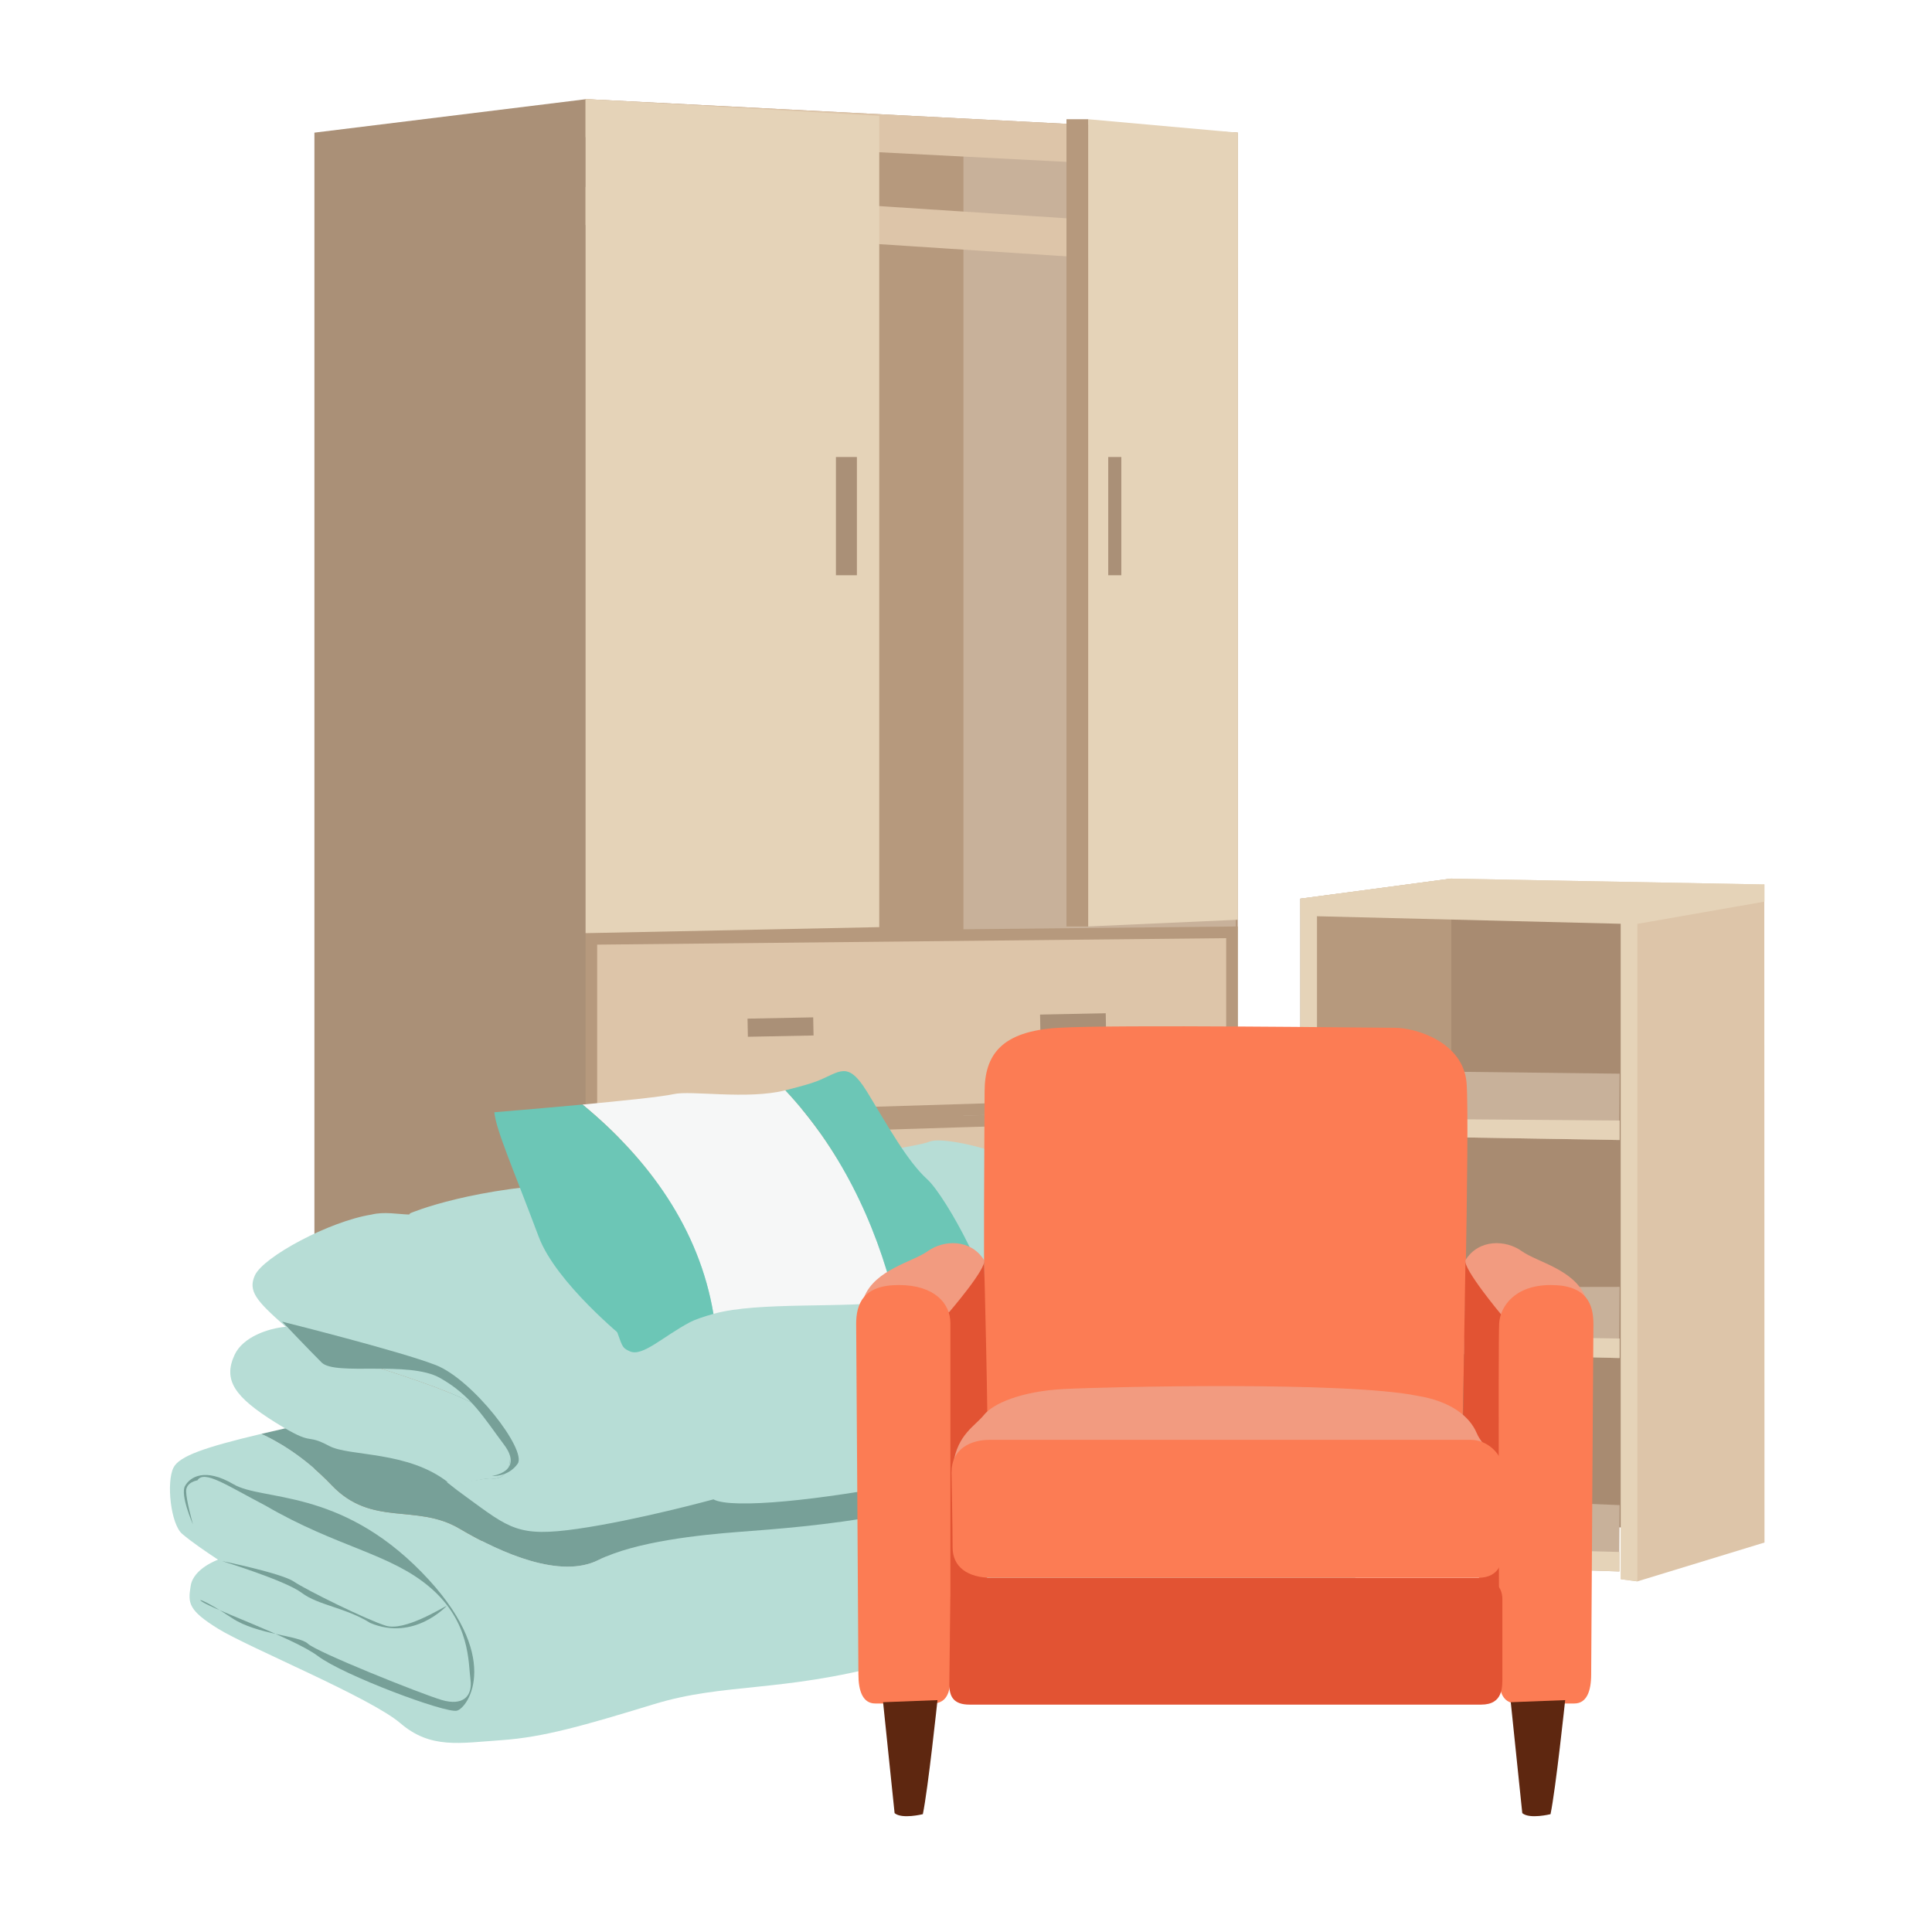 <?xml version="1.0" encoding="UTF-8"?><svg id="_レイヤー_2" xmlns="http://www.w3.org/2000/svg" viewBox="0 0 100 100"><defs><style>.cls-1{fill:none;}.cls-2{fill:#f6f7f7;}.cls-3{fill:#f29b80;}.cls-4{fill:#fc7c54;}.cls-5{fill:#e5d3b8;}.cls-6{fill:#b7ddd6;}.cls-7{fill:#b6997d;}.cls-8{fill:#aa9077;}.cls-9{fill:#ddc5a9;}.cls-10{fill:#e25333;}.cls-11{fill:#c8b19a;}.cls-12{fill:#a88b71;}.cls-13{fill:#6cc6b6;}.cls-14{fill:#5e2710;}.cls-15{fill:#77a098;}</style></defs><g id="_レイヤー_1-2"><g><rect class="cls-1" width="100" height="100"/><g><g><polygon class="cls-7" points="64.067 78.698 30.309 80.434 30.309 5.129 64.067 6.866 64.067 78.698"/><polygon class="cls-8" points="30.369 80.434 16.274 78.698 16.274 6.866 30.369 5.129 30.369 80.434"/><rect class="cls-11" x="49.867" y="6.866" width="14.095" height="71.832"/><polygon class="cls-9" points="30.309 7.098 64.067 8.835 64.067 6.866 30.309 5.129 30.309 7.098"/><polygon class="cls-9" points="30.309 11.646 64.067 13.847 64.067 11.877 30.309 9.677 30.309 11.646"/><g><g><polygon class="cls-9" points="30.609 48.597 63.768 48.256 63.768 57.014 30.609 58.038 30.609 48.597"/><path class="cls-7" d="m63.467,48.559v8.165l-32.558,1.005v-8.835l32.558-.335m.6-.606l-33.758.347v10.048l33.758-1.042v-9.353h0Z"/></g><g><polygon class="cls-9" points="30.609 58.639 63.768 57.615 63.768 66.718 30.609 68.083 30.609 58.639"/><path class="cls-7" d="m63.467,57.925v8.506l-32.558,1.34v-8.84l32.558-1.005m.6-.619l-33.758,1.042v10.047l33.758-1.389v-9.7h0Z"/></g><g><polygon class="cls-9" points="30.609 68.683 63.768 67.318 63.768 76.421 30.609 78.128 30.609 68.683"/><path class="cls-7" d="m63.467,67.631v8.505l-32.558,1.675v-8.84l32.558-1.34m.6-.625l-33.758,1.389v10.047l33.758-1.737v-9.7h0Z"/></g></g><polygon class="cls-7" points="30.309 80.337 64.067 78.601 64.067 76.631 30.309 78.368 30.309 80.337"/><polygon class="cls-5" points="45.51 47.988 30.309 48.3 30.309 5.129 45.51 5.997 45.51 47.988"/><g><polygon class="cls-5" points="64.067 47.606 56.323 47.953 56.323 6.171 64.067 6.866 64.067 47.606"/><rect class="cls-7" x="55.201" y="6.171" width="1.123" height="41.782" transform="translate(111.524 54.124) rotate(180)"/></g><rect class="cls-8" x="43.268" y="23.655" width="1.085" height="6.12"/><polygon class="cls-8" points="38.71 53.663 38.692 52.725 42.091 52.658 42.109 53.596 38.71 53.663"/><polygon class="cls-8" points="38.763 63.432 38.745 62.494 42.145 62.427 42.162 63.365 38.763 63.432"/><polygon class="cls-8" points="38.815 73.044 38.798 72.106 42.197 72.038 42.214 72.976 38.815 73.044"/><polygon class="cls-8" points="53.851 53.452 53.833 52.514 57.232 52.446 57.25 53.384 53.851 53.452"/><polygon class="cls-8" points="53.904 63.221 53.886 62.283 57.286 62.215 57.303 63.153 53.904 63.221"/><polygon class="cls-8" points="53.956 72.832 53.939 71.894 57.338 71.827 57.355 72.765 53.956 72.832"/><rect class="cls-8" x="57.362" y="23.655" width=".677" height="6.12"/></g><g><polygon class="cls-12" points="67.311 46.515 67.311 81.264 68.599 78.238 87.106 79.233 88.062 47.38 67.311 46.515"/><polygon class="cls-9" points="83.894 47.16 83.894 81.74 84.75 81.852 91.33 79.841 91.319 45.775 83.894 47.16"/><polygon class="cls-5" points="84.75 81.852 83.894 81.74 83.894 47.16 84.75 47.271 84.75 81.852"/><polygon class="cls-7" points="67.311 46.515 67.311 81.264 68.167 81.376 75.122 78.81 75.122 45.477 67.311 46.515"/><polygon class="cls-5" points="68.167 81.331 67.311 81.219 67.311 46.512 68.167 46.624 68.167 81.331"/><polygon class="cls-5" points="91.33 45.78 75.095 45.477 67.311 46.515 67.311 47.403 84.669 47.834 91.33 46.668 91.33 45.78"/><polygon class="cls-5" points="91.33 45.78 75.095 45.477 67.311 46.515 84.669 46.946 91.33 45.78"/><polygon class="cls-11" points="83.832 77.904 74.931 77.545 68.183 79.954 68.16 80.823 83.809 81.338 83.832 77.904"/><polygon class="cls-5" points="83.832 81.338 68.183 80.823 68.183 79.954 83.832 80.329 83.832 81.338"/><polygon class="cls-11" points="83.832 66.609 74.931 66.626 68.183 69.035 68.16 69.904 83.809 70.292 83.832 66.609"/><polygon class="cls-5" points="83.832 70.292 68.183 69.904 68.183 69.035 83.832 69.283 83.832 70.292"/><polygon class="cls-11" points="83.832 55.574 74.931 55.468 68.183 57.878 68.16 58.747 83.809 59.007 83.832 55.574"/><polygon class="cls-5" points="83.832 59.007 68.183 58.747 68.183 57.878 83.832 57.999 83.832 59.007"/></g><g><path class="cls-6" d="m70.464,77.603c-.871-.727-2.343-2.741-4.106-4.371-.126.406-.31.967-.463,1.298-.255.56-2.648,1.833-3.513,1.986-.865.152-5.907,1.068-7.23,1.323-1.323.254-6.162.005-9.318.566-3.158.559-5.296-.505-7.283-.353-1.985.152-5.651,1.732-7.586,2.699-1.935.968-4.94-.306-7.18-1.629-2.24-1.324-4.531-.061-6.619-2.25-1.473-1.544-2.917-2.327-3.642-2.655-2.935.696-4.246,1.151-4.545,1.748-.374.744-.148,2.903.446,3.425.114.098.253.208.402.322.632.48,1.46,1.017,1.46,1.017,0,0-1.266.446-1.414,1.34-.004.027-.009.051-.013.075-.135.84-.091,1.218,1.427,2.158,1.563.969,7.878,3.555,9.442,4.896,1.563,1.339,3.063,1.021,5.222.873,2.16-.149,4.243-.745,7.892-1.861,3.647-1.116,6.549-.595,12.133-2.084,5.582-1.488,10.793-.334,15.856-1.673,5.061-1.34,7.443-1.638,8.411-2.903.969-1.267,1.564-2.829.223-3.946Z"/><path class="cls-15" d="m17.166,76.872c2.088,2.189,4.379.926,6.619,2.25,2.24,1.322,5.245,2.597,7.18,1.629,1.935-.967,5.29-1.308,7.276-1.46,1.987-.152,4.436-.326,7.594-.885,3.156-.561,7.994-.312,9.318-.566,1.324-.255,6.365-1.171,7.231-1.323.866-.153,3.259-1.426,3.513-1.986.153-.332.336-.892.463-1.298-.945-.874-1.974-1.64-3.04-2.032-24.64-9.006-18.161-2.98-47.342,2.458-.923.204-1.734.388-2.452.559.726.328,2.169,1.111,3.643,2.655Z"/><path class="cls-6" d="m66.086,68.898c-.175-.874-.613-2.622-1.137-3.06-.523-.437-3.672-2.535-4.896-2.971-1.224-.437-4.465-1.067-6.039-2.118-1.574-1.047-5.15-1.994-5.937-1.646-.787.351-11.89,1.944-17.748,2.118-5.856.176-9.092,1.574-9.092,1.574l-.061.069c-.56-.013-1.289-.164-1.95.003-2.186.349-5.595,2.184-6.033,3.146-.369.814.082,1.32,1.551,2.62.503.235,1.086.549,1.514.905.92.767,8.438,2.425,9.511,4.073,1.074,1.649.652,3.029-.306,2.915-.434-.051-1.146.257-2.347.179.536.423.543.429,1.006.766,2.273,1.661,2.711,2.098,5.771,1.661,3.058-.438,7.035-1.525,7.035-1.525.962.524,5.64.019,10.099-.855,4.459-.874,9.441-.685,9.441-.685,0,0,2.272-.176,4.372-.35,3.496-.175,4.545-2.448,5.332-3.671.786-1.224.089-2.273-.087-3.147Z"/><path class="cls-6" d="m25.77,73.611c-1.073-1.648-8.591-3.306-9.511-4.073-.428-.356-1.011-.67-1.514-.905.016.015.029.025.045.041-.903.08-2.214.523-2.646,1.448-.612,1.311,0,2.186,2.099,3.497,2.098,1.312,1.486.524,2.797,1.224,1.044.556,4.068.238,6.162,1.891,1.201.075,1.827-.259,2.261-.209.959.114,1.38-1.266.306-2.915Z"/><path class="cls-15" d="m14.605,68.41s6.023,1.501,7.943,2.243c1.92.742,4.739,4.405,4.246,5.11-.494.705-1.339.634-1.339.634,0,0,1.691-.212.633-1.621-1.056-1.408-1.69-2.536-3.31-3.452-1.621-.916-5.425-.097-6.13-.801-.705-.703-2.043-2.113-2.043-2.113Z"/><g><path class="cls-2" d="m34.864,56.632c-.575.132-2.662.347-4.713.539,3.451,2.839,6.044,6.45,6.777,10.834,2.332-.653,6.827-.268,9.403-.66-1.039-4.217-2.933-7.978-5.682-10.911-1.97.497-4.889-.009-5.784.198Z"/><path class="cls-13" d="m47.982,61.028c-1.031-.936-2.062-2.81-3.092-4.498-1.032-1.686-1.406-1.03-2.624-.561-.322.124-.911.287-1.618.465,2.749,2.933,4.644,6.694,5.682,10.911.082-.014.168-.027.246-.038,3.093-.469,3.936,1.113,4.499.363.56-.749-2.061-5.705-3.093-6.642Z"/><path class="cls-13" d="m30.151,57.171c-2.306.214-4.565.399-4.565.399l.788,1.506s3.132,4.575,4.575,7.56c1.443,2.985,1.005,3.03,1.661,3.312.656.281,1.691-.759,3.097-1.508.258-.137.684-.283,1.221-.434-.734-4.384-3.327-7.995-6.777-10.834Z"/><path class="cls-13" d="m27.886,64.021c-1.35-3.596-2.206-5.515-2.3-6.452,0,0,2.624,2.623,4.03,5.059,1.407,2.438,2.718,6.654,2.718,6.654,0,0-3.555-2.879-4.448-5.261Z"/></g><path class="cls-15" d="m9.986,78.899s-.672-1.518-.409-1.986c.263-.466,1.023-.963,2.512-.087,1.489.875,5.46.185,9.722,4.536,4.263,4.351,2.423,7.037,1.839,7.182-.584.148-5.874-1.832-7.189-2.823-1.313-.994-6.037-2.617-6.096-2.909,0,0,.322.058,1.636.934,1.314.875,3.47.893,3.937,1.332.467.438,5.844,2.592,6.924,2.912,1.081.321,1.606-.175,1.49-1.051-.117-.875,0-2.977-2.074-4.759-2.072-1.781-4.816-2.085-8.525-4.244-2.014-1.051-3.184-1.869-3.534-1.314,0,0-.584.087-.584.555,0,.466.321,1.606.352,1.722Z"/><path class="cls-15" d="m11.475,80.797s3.096.628,3.737,1.066c.643.438,3.802,1.993,4.766,2.286.963.293,2.884-.917,3.147-1.034,0,0-1.687,1.852-3.964.888-1.255-.789-2.693-.914-3.541-1.556-.847-.642-4.145-1.651-4.145-1.651Z"/></g><g><path class="cls-4" d="m51.006,73.506c-.133-7.888-.043-15.68-.043-16.998,0-1.916.871-3.136,3.833-3.31,2.961-.174,16.259,0,17.391,0s3.548.757,3.722,2.847c.174,2.09-.222,18.258-.222,18.258l-24.028.583-.654-1.381Z"/><path class="cls-10" d="m48.786,67.499l2.149-2.281s.23,8.586.175,10.554c-.001.022-.007,5.918-.017,5.938-1.527,2.816-2.132,3.279-2.132,3.279l-.174-17.491Z"/><path class="cls-3" d="m44.721,67.151c.581-1.452,2.497-1.816,3.31-2.397s2.207-.639,2.903.465c.174.406-1.822,2.716-1.822,2.716-1.278-1.452-1.953-1.307-2.707-1.248-.755.058-1.684.465-1.684.465Z"/><path class="cls-4" d="m44.314,68.545c0-1.045.348-2.032,2.207-2.032s2.671.965,2.671,1.974v18.233c0,.639-.058,1.452-.929,1.452h-2.961c-.639,0-.871-.639-.871-1.51s-.116-18.117-.116-18.117Z"/><path class="cls-10" d="m78.003,67.499l-2.149-2.281s-.232,12.95-.174,14.808c2.149,4.007,2.149,4.165,2.149,4.165l.174-16.693Z"/><path class="cls-3" d="m82.068,67.151c-.581-1.452-2.497-1.816-3.31-2.397s-2.207-.639-2.903.465c-.174.406,1.849,2.825,1.849,2.825,1.278-1.452,1.926-1.415,2.68-1.357.755.058,1.684.465,1.684.465Z"/><path class="cls-4" d="m82.475,68.545c0-1.045-.348-2.032-2.207-2.032s-2.613,1.103-2.671,1.974c-.058.871,0,17.595,0,18.233s.058,1.452.929,1.452h2.962c.639,0,.871-.639.871-1.51s.116-18.117.116-18.117Z"/><path class="cls-3" d="m49.337,75.774c.232-1.539,1.132-1.961,1.597-2.542.465-.581,1.916-1.219,4.123-1.336,2.207-.116,14.575-.406,18.292.348,1.8.29,2.729,1.103,3.078,1.916.348.813,1.161,1.235,1.161,1.235l-15.911,2.555-12.34-2.178Z"/><path class="cls-10" d="m49.192,82.83c0-.871.348-1.161,1.394-1.161h25.899c.697,0,1.278.348,1.278,1.103v3.949c0,.581.058,1.51-1.103,1.51h-26.479c-.813,0-1.045-.406-1.045-1.045s.058-4.355.058-4.355Z"/><path class="cls-14" d="m45.708,88.106l.596,5.741c.379.325,1.462.054,1.462.054.271-1.3.758-5.903.758-5.903l-2.816.108Z"/><path class="cls-14" d="m78.197,88.106l.596,5.741c.379.325,1.462.054,1.462.054.271-1.3.758-5.903.758-5.903l-2.816.108Z"/><path class="cls-4" d="m49.25,76.21c0-1.219.987-1.684,1.974-1.684h24.911c.813,0,1.684.697,1.684,1.684v3.716c0,.813-.116,1.742-1.336,1.742h-25.144c-1.277,0-2.032-.581-2.032-1.568s-.058-3.891-.058-3.891Z"/></g></g></g></g></svg>